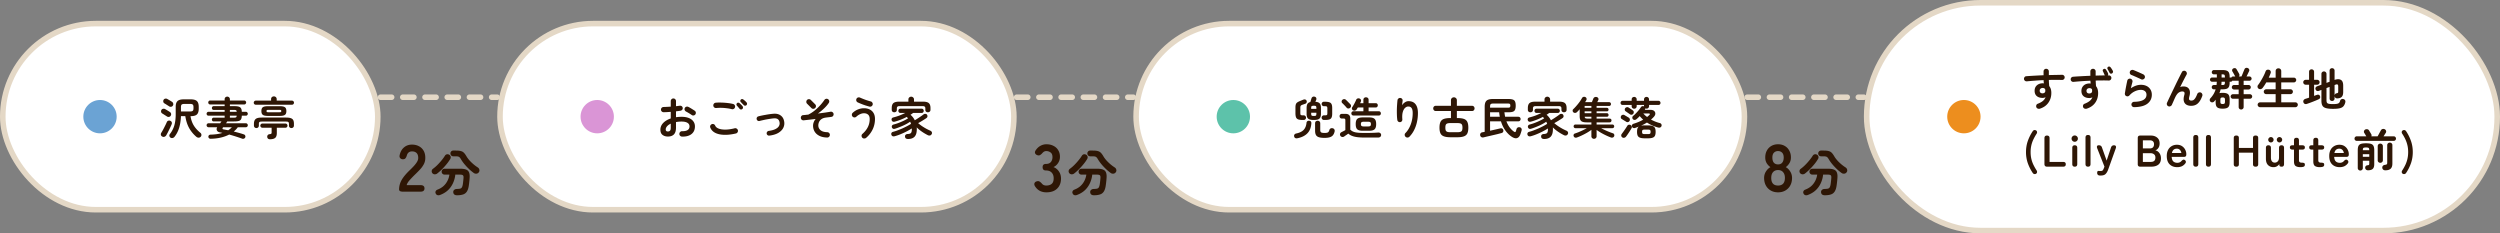 <svg width="900" height="84" viewBox="0 0 900 84" fill="none" xmlns="http://www.w3.org/2000/svg"><rect x="0" y="0" width="900" height="84" fill="#808080" stroke="none"/><rect x="1" y="8.5" width="135" height="67" rx="33.5" fill="#fff"/><rect x="1" y="8.5" width="135" height="67" rx="33.5" stroke="#E4D8C6" stroke-width="2"/><circle cx="36" cy="42" r="6" fill="#6BA3D4"/><path d="M61.368 49.54a.913.913 0 0 1-.384-.592.846.846 0 0 1 .16-.672 9.149 9.149 0 0 0 1.616-3.136c.33-1.152.496-2.507.496-4.064v-2.624c0-.97.219-1.659.656-2.064.437-.416 1.179-.624 2.224-.624h2.528c1.045 0 1.787.208 2.224.624.437.405.656 1.11.656 2.112v.576c0 1.003-.219 1.712-.656 2.128-.427.405-1.163.608-2.208.608h-.096c.192 1.259.576 2.368 1.152 3.328.587.96 1.387 1.85 2.4 2.672.213.16.336.379.368.656a.928.928 0 0 1-.224.736.971.971 0 0 1-.768.352c-.299 0-.565-.096-.8-.288a11.692 11.692 0 0 1-2.624-3.168c-.672-1.216-1.13-2.645-1.376-4.288h-1.568c-.053 1.536-.272 2.939-.656 4.208-.384 1.259-.955 2.352-1.712 3.28-.17.203-.395.33-.672.384a.944.944 0 0 1-.736-.144Zm3.776-9.408h3.264c.48 0 .805-.08.976-.24.181-.16.272-.453.272-.88v-.464c0-.437-.09-.736-.272-.896-.17-.16-.496-.24-.976-.24h-2c-.49 0-.827.08-1.008.24-.17.16-.256.459-.256.896v1.584Zm-6.704 9.04c-.267-.128-.437-.32-.512-.576a.991.991 0 0 1 .112-.752c.203-.32.432-.715.688-1.184.256-.48.501-.96.736-1.44.245-.48.437-.89.576-1.232.117-.267.293-.443.528-.528.245-.085.496-.075.752.032.245.107.41.272.496.496.096.224.09.47-.016.736-.096.256-.23.56-.4.912-.16.352-.336.72-.528 1.104-.181.373-.363.736-.544 1.088a36.59 36.59 0 0 1-.48.88 1.201 1.201 0 0 1-.608.512c-.256.107-.523.09-.8-.048Zm2.464-10.88c-.224-.15-.507-.33-.848-.544a16.03 16.03 0 0 0-.88-.544.84.84 0 0 1-.384-.544 1.014 1.014 0 0 1 .08-.688.872.872 0 0 1 .576-.448c.267-.064.517-.032.752.096.256.139.56.315.912.528.352.213.63.384.832.512a1 1 0 0 1 .416.64.867.867 0 0 1-.128.72.889.889 0 0 1-.608.416 1.01 1.01 0 0 1-.72-.144Zm-.784 3.648c-.224-.15-.507-.33-.848-.544-.341-.224-.63-.405-.864-.544a.827.827 0 0 1-.4-.544 1.014 1.014 0 0 1 .08-.688.877.877 0 0 1 .592-.448c.267-.064.517-.032.752.096.256.139.555.315.896.528.352.213.63.39.832.528a.93.93 0 0 1 .432.624.915.915 0 0 1-.144.72.889.889 0 0 1-.608.416 1.01 1.01 0 0 1-.72-.144Zm15.744 8.016a.852.852 0 0 1-.592-.176.76.76 0 0 1-.256-.528.709.709 0 0 1 .208-.56.874.874 0 0 1 .576-.224c1.621-.032 3.045-.24 4.272-.624a28.38 28.38 0 0 1-.432-.096 5.169 5.169 0 0 0-.432-.08c-.555-.107-.923-.336-1.104-.688-.181-.352-.155-.741.08-1.168h-3.088a.696.696 0 0 1-.512-.208.696.696 0 0 1-.208-.512c0-.203.07-.373.208-.512a.696.696 0 0 1 .512-.208h4.16l.224-.32c.085-.117.165-.23.24-.336h-2.8a.6.6 0 0 1-.464-.192.683.683 0 0 1-.176-.48c0-.192.059-.352.176-.48a.578.578 0 0 1 .464-.208h3.952v-.704h-5.824a.66.66 0 0 1-.48-.208.706.706 0 0 1-.192-.496c0-.181.064-.341.192-.48a.638.638 0 0 1 .48-.224h5.824v-.672H76.92a.6.6 0 0 1-.464-.192.743.743 0 0 1-.176-.496c0-.181.059-.336.176-.464a.578.578 0 0 1 .464-.208h3.952v-.608h-5.216a.677.677 0 0 1-.496-.208.764.764 0 0 1-.192-.512c0-.181.064-.341.192-.48a.654.654 0 0 1 .496-.224h5.216v-.464a.88.88 0 0 1 .272-.672.943.943 0 0 1 .672-.256.92.92 0 0 1 .656.256c.192.17.288.395.288.672v.464h5.184a.59.59 0 0 1 .464.224.66.66 0 0 1 .208.48c0 .192-.07.363-.208.512a.609.609 0 0 1-.464.208H82.76v.608h1.52c.715 0 1.27.059 1.664.176.395.117.672.325.832.624.17.288.261.699.272 1.232h1.488a.59.59 0 0 1 .464.224.677.677 0 0 1 0 .976.609.609 0 0 1-.464.208h-1.488c-.01.544-.096.965-.256 1.264-.16.299-.443.507-.848.624-.395.117-.95.176-1.664.176H81.8a6.26 6.26 0 0 1-.192.32 24.43 24.43 0 0 1-.24.336h7.12c.203 0 .373.07.512.208.139.139.208.31.208.512 0 .203-.07.373-.208.512a.696.696 0 0 1-.512.208h-2.88a7.07 7.07 0 0 1-.672.816 8.362 8.362 0 0 1-.784.72c.64.16 1.27.325 1.888.496.63.17 1.205.347 1.728.528a.78.78 0 0 1 .496.416.784.784 0 0 1 .032.656.772.772 0 0 1-.448.448.852.852 0 0 1-.704.016 58.156 58.156 0 0 0-2.208-.752c-.8-.256-1.61-.496-2.432-.72-.917.48-1.941.848-3.072 1.104-1.12.256-2.31.395-3.568.416Zm6.288-3.056c.245-.16.48-.33.704-.512.224-.181.432-.373.624-.576h-3.152l-.064.08c-.139.181-.192.336-.16.464.032.117.181.197.448.24.235.043.485.09.752.144.267.043.55.096.848.16Zm.608-4.544h1.52c.341 0 .576-.043.704-.128.139-.096.213-.288.224-.576H82.76v.704Zm0-2.112h2.448c-.01-.277-.085-.459-.224-.544-.139-.085-.373-.128-.704-.128h-1.52v.672Zm13.744 1.488c-.63 0-1.12-.059-1.472-.176-.341-.117-.581-.304-.72-.56-.139-.256-.208-.592-.208-1.008 0-.427.07-.768.208-1.024.139-.256.379-.443.72-.56.352-.117.843-.176 1.472-.176h4.192c.629 0 1.115.059 1.456.176.352.117.597.304.736.56.139.256.208.597.208 1.024 0 .416-.069.752-.208 1.008-.139.256-.384.443-.736.56-.341.117-.827.176-1.456.176h-4.192ZM92.312 46.1a.936.936 0 0 1-.64-.24.888.888 0 0 1-.256-.656v-.592c0-.8.197-1.381.592-1.744.395-.363 1.12-.544 2.176-.544h8.864c.704 0 1.253.075 1.648.224.405.139.693.368.864.688.171.32.256.752.256 1.296v.672a.862.862 0 0 1-.272.656.88.88 0 0 1-.624.24.936.936 0 0 1-.64-.24.887.887 0 0 1-.256-.656v-.624c0-.31-.069-.523-.208-.64-.139-.117-.411-.176-.816-.176h-8.768c-.405 0-.683.059-.832.176-.139.117-.208.33-.208.64v.624a.888.888 0 0 1-.256.656.879.879 0 0 1-.624.24Zm4.848 4.032c-.267 0-.49-.075-.672-.224-.17-.15-.267-.368-.288-.656a.897.897 0 0 1 .224-.656.912.912 0 0 1 .608-.288c.31-.032.512-.085.608-.16.096-.085.144-.25.144-.496v-1.664h-3.312a.722.722 0 0 1-.528-.224.722.722 0 0 1-.224-.528.74.74 0 0 1 .224-.544.722.722 0 0 1 .528-.224h8.272a.69.69 0 0 1 .528.224c.149.15.224.33.224.544a.723.723 0 0 1-.224.528.69.69 0 0 1-.528.224h-3.088v1.904c0 .843-.197 1.424-.592 1.744-.384.33-1.019.496-1.904.496ZM92.088 37.7a.75.75 0 0 1-.528-.208.75.75 0 0 1-.208-.528c0-.203.07-.373.208-.512a.722.722 0 0 1 .528-.224h5.504V35.7c0-.31.096-.555.288-.736.203-.181.443-.272.72-.272.277 0 .512.09.704.272.203.181.304.427.304.736v.528h5.504c.203 0 .373.075.512.224.139.139.208.31.208.512a.749.749 0 0 1-.208.528.696.696 0 0 1-.512.208H92.088Zm4.448 2.704h4.128c.235 0 .389-.027.464-.08.085-.053.128-.165.128-.336 0-.181-.043-.299-.128-.352-.075-.053-.229-.08-.464-.08h-4.128c-.235 0-.39.027-.464.08-.075.053-.112.17-.112.352 0 .17.037.283.112.336.075.053.23.08.464.08Z" fill="#2E1605"/><path d="M137 35h42" stroke="#E4D8C6" stroke-width="2" stroke-linecap="round" stroke-dasharray="4 4"/><path d="M145.088 69c-.944 0-1.416-.264-1.416-.792 0-1.152.296-2.272.888-3.36.608-1.088 1.616-2.304 3.024-3.648.496-.48.968-.96 1.416-1.44.448-.496.816-.976 1.104-1.44.288-.48.44-.936.456-1.368.016-.832-.176-1.448-.576-1.848-.384-.4-.936-.6-1.656-.6-.976 0-1.6.496-1.872 1.488-.128.432-.296.768-.504 1.008-.192.224-.496.336-.912.336-.4 0-.72-.136-.96-.408-.24-.272-.304-.64-.192-1.104.256-1.184.776-2.104 1.56-2.76.784-.672 1.744-1.008 2.88-1.008.928 0 1.752.192 2.472.576a4.161 4.161 0 0 1 1.728 1.68c.416.736.608 1.64.576 2.712a4.641 4.641 0 0 1-.528 2.088 8.851 8.851 0 0 1-1.344 1.872 40.966 40.966 0 0 1-1.872 1.896 37.795 37.795 0 0 0-1.968 2.064c-.56.656-.888 1.224-.984 1.704h4.992c.944 0 1.416.392 1.416 1.176 0 .784-.472 1.176-1.416 1.176h-6.312Zm19.451 1.296c-.84 0-1.296-.36-1.368-1.08-.024-.348.084-.63.324-.846.24-.216.546-.33.918-.342.528-.012.93-.048 1.206-.108.288-.072.498-.216.63-.432.144-.216.258-.546.342-.99.06-.348.108-.714.144-1.098.048-.384.09-.804.126-1.26.048-.516-.018-.858-.198-1.026-.168-.168-.552-.252-1.152-.252h-1.602a9.484 9.484 0 0 1-.828 3.06 8.099 8.099 0 0 1-1.818 2.556c-.78.732-1.746 1.308-2.898 1.728-.3.12-.6.132-.9.036-.288-.096-.498-.306-.63-.63a.876.876 0 0 1 .018-.792c.132-.264.348-.45.648-.558.876-.336 1.614-.78 2.214-1.332a6.41 6.41 0 0 0 1.404-1.89 6.92 6.92 0 0 0 .666-2.178h-1.728c-.3 0-.552-.102-.756-.306a1.027 1.027 0 0 1-.306-.756c0-.288.102-.534.306-.738a.998.998 0 0 1 .756-.324h5.598c.912 0 1.62.102 2.124.306.516.192.87.522 1.062.99.204.468.282 1.098.234 1.89a27.164 27.164 0 0 1-.144 1.62c-.048.48-.108.948-.18 1.404-.132.852-.36 1.524-.684 2.016a2.437 2.437 0 0 1-1.332 1.026c-.564.204-1.296.306-2.196.306Zm6.066-7.992a17.414 17.414 0 0 1-1.8-1.494 21.398 21.398 0 0 1-1.674-1.8 13.87 13.87 0 0 1-1.224-1.746c-.156-.276-.306-.48-.45-.612a.965.965 0 0 0-.504-.288c-.204-.06-.474-.09-.81-.09h-.954c-.288 0-.534-.096-.738-.288a1.006 1.006 0 0 1-.306-.738c0-.288.096-.534.288-.738a.948.948 0 0 1 .72-.306h.99c.744 0 1.332.06 1.764.18.432.108.798.312 1.098.612.3.3.612.732.936 1.296.432.72 1.02 1.44 1.764 2.16.744.72 1.524 1.338 2.34 1.854.276.192.45.45.522.774.084.324.03.624-.162.9-.204.3-.48.48-.828.54a1.396 1.396 0 0 1-.972-.216Zm-13.212.162a1.35 1.35 0 0 1-.9.288 1.131 1.131 0 0 1-.846-.414 1.105 1.105 0 0 1-.234-.828c.048-.312.204-.564.468-.756a13.583 13.583 0 0 0 1.602-1.386c.54-.54 1.044-1.098 1.512-1.674.48-.588.87-1.128 1.17-1.62.168-.276.396-.45.684-.522.3-.072.588-.024.864.144.276.156.45.384.522.684.072.288.024.57-.144.846-.36.612-.81 1.248-1.35 1.908-.54.66-1.104 1.284-1.692 1.872a18.493 18.493 0 0 1-1.656 1.458Z" fill="#2E1605"/><rect x="180" y="8.5" width="185" height="67" rx="33.5" fill="#fff"/><rect x="180" y="8.5" width="185" height="67" rx="33.5" stroke="#E4D8C6" stroke-width="2"/><circle cx="215" cy="42" r="6" fill="#DA95D6"/><path d="M245.52 49.172a.998.998 0 0 1-.688-.304.86.86 0 0 1-.256-.672c0-.277.096-.507.288-.688a.885.885 0 0 1 .688-.272c.875.01 1.536-.128 1.984-.416.459-.288.688-.725.688-1.312 0-.565-.251-.997-.752-1.296-.491-.299-1.195-.448-2.112-.448-.363 0-.709.016-1.04.048-.331.032-.651.075-.96.128v2.016c0 1.099-.251 1.91-.752 2.432-.501.512-1.227.768-2.176.768-.768 0-1.408-.197-1.92-.592-.512-.395-.768-1.024-.768-1.888 0-.885.331-1.68.992-2.384.672-.704 1.584-1.253 2.736-1.648V40.26c-.459.043-.907.075-1.344.096-.427.021-.827.037-1.2.048a.967.967 0 0 1-.688-.272.887.887 0 0 1-.288-.672c0-.267.091-.49.272-.672a.967.967 0 0 1 .688-.272 61.096 61.096 0 0 0 2.56-.128V36.42c0-.277.091-.507.272-.688a.886.886 0 0 1 .672-.288c.267 0 .491.096.672.288.181.181.272.41.272.688v1.808c.245-.021.475-.048.688-.08.213-.032.421-.059.624-.08a.989.989 0 0 1 .72.144.852.852 0 0 1 .384.608.821.821 0 0 1-.176.688c-.16.192-.373.31-.64.352-.224.043-.475.08-.752.112-.267.032-.549.07-.848.112v2.112c.64-.096 1.317-.144 2.032-.144.981 0 1.829.139 2.544.416.715.277 1.264.677 1.648 1.2.395.512.592 1.125.592 1.84 0 1.184-.411 2.101-1.232 2.752-.821.65-1.963.955-3.424.912Zm3.488-7.776a7.999 7.999 0 0 0-.624-.416 13.17 13.17 0 0 0-.736-.448 6.996 6.996 0 0 0-.64-.352 1.062 1.062 0 0 1-.512-.544.889.889 0 0 1 .016-.72.915.915 0 0 1 .56-.496.978.978 0 0 1 .736.064c.224.107.48.245.768.416.288.17.571.347.848.528.288.17.523.325.704.464a.84.84 0 0 1 .368.608.979.979 0 0 1-.176.704.973.973 0 0 1-.624.368.95.95 0 0 1-.688-.176Zm-8.576 5.936c.32 0 .571-.09.752-.272.192-.181.288-.55.288-1.104v-1.44c-.576.267-1.024.587-1.344.96-.309.363-.464.741-.464 1.136 0 .48.256.72.768.72Zm24.496.72c-1.611.373-3.051.533-4.32.48-1.259-.043-2.309-.283-3.152-.72-.832-.437-1.413-1.056-1.744-1.856a.884.884 0 0 1 0-.736.925.925 0 0 1 .528-.512.85.85 0 0 1 .72 0 .924.924 0 0 1 .512.528c.203.459.619.81 1.248 1.056.629.245 1.435.368 2.416.368.992-.01 2.107-.17 3.344-.48a.896.896 0 0 1 .736.128.94.94 0 0 1 .432.592.952.952 0 0 1-.128.72.94.94 0 0 1-.592.432Zm-1.472-8.752a13.399 13.399 0 0 0-1.856-.336 17.087 17.087 0 0 0-3.728-.08 1.069 1.069 0 0 1-.72-.192.921.921 0 0 1-.352-.64.916.916 0 0 1 .192-.704.903.903 0 0 1 .64-.368c.64-.064 1.344-.08 2.112-.048.768.021 1.515.075 2.24.16.736.085 1.376.197 1.92.336a.94.94 0 0 1 .592.432.9.9 0 0 1 .112.72.921.921 0 0 1-.432.608.9.9 0 0 1-.72.112Zm3.776-.048a.624.624 0 0 1-.512.16.672.672 0 0 1-.48-.256 7.367 7.367 0 0 0-.464-.56 10.732 10.732 0 0 0-.512-.592.66.66 0 0 1-.144-.432.65.65 0 0 1 .224-.448.516.516 0 0 1 .416-.16.7.7 0 0 1 .464.176c.16.128.347.304.56.528.224.213.405.41.544.592a.68.68 0 0 1 .144.512.66.66 0 0 1-.24.48Zm1.488-1.392a.68.68 0 0 1-.976-.032c-.139-.15-.309-.325-.512-.528a9.184 9.184 0 0 0-.544-.56.603.603 0 0 1-.176-.4.607.607 0 0 1 .176-.464.618.618 0 0 1 .432-.208.67.67 0 0 1 .464.144c.171.117.368.277.592.48.235.203.427.395.576.576a.648.648 0 0 1 .176.496.712.712 0 0 1-.208.496Zm8.24 10.96a.824.824 0 0 1-.64-.176.817.817 0 0 1-.32-.56.863.863 0 0 1 .176-.624.85.85 0 0 1 .576-.336c1.013-.139 1.813-.357 2.4-.656.597-.299 1.013-.65 1.248-1.056.235-.405.32-.827.256-1.264-.075-.565-.283-.976-.624-1.232s-.827-.357-1.456-.304c-.341.021-.741.07-1.2.144a42.33 42.33 0 0 0-1.392.224c-.48.085-.939.181-1.376.288-.437.096-.816.187-1.136.272a.87.87 0 0 1-.656-.064.839.839 0 0 1-.4-.528.833.833 0 0 1 .064-.64.827.827 0 0 1 .528-.416 18.35 18.35 0 0 1 1.2-.288 44.6 44.6 0 0 1 1.456-.272 28.575 28.575 0 0 1 2.784-.384c1.077-.085 1.957.133 2.64.656.683.512 1.093 1.264 1.232 2.256.117.757 0 1.488-.352 2.192-.352.693-.944 1.29-1.776 1.792-.832.49-1.909.816-3.232.976Zm20.816.688c-1.131-.021-2.075-.23-2.832-.624-.747-.384-1.307-.89-1.68-1.52a4.09 4.09 0 0 1-.56-2.096c0-.437.08-.864.24-1.28.16-.427.395-.816.704-1.168-.789.096-1.563.187-2.32.272l-2 .224a.971.971 0 0 1-.704-.208.944.944 0 0 1-.32-.656.948.948 0 0 1 .208-.688.853.853 0 0 1 .64-.32c.277-.021.571-.048.88-.08.32-.043.629-.075.928-.096a11.898 11.898 0 0 0 2.272-1.44 18.05 18.05 0 0 0 2.016-1.904 16.76 16.76 0 0 0 1.536-1.936.936.936 0 0 1 .608-.416.915.915 0 0 1 .72.144.903.903 0 0 1 .4.608.918.918 0 0 1-.144.72c-.427.65-.992 1.312-1.696 1.984a20.573 20.573 0 0 1-2.224 1.84 249.58 249.58 0 0 0 2.464-.32c.789-.117 1.477-.224 2.064-.32a.87.87 0 0 1 .704.144.83.83 0 0 1 .4.592.918.918 0 0 1-.144.72.841.841 0 0 1-.592.384c-.267.043-.576.085-.928.128-.341.032-.699.075-1.072.128-.683.085-1.227.277-1.632.576a2.587 2.587 0 0 0-.864 1.04c-.171.405-.256.81-.256 1.216 0 .672.267 1.243.8 1.712.544.459 1.355.699 2.432.72.267.01.491.112.672.304a.86.86 0 0 1 .256.672c0 .267-.096.49-.288.672a.885.885 0 0 1-.688.272ZM292.112 38.9l-1.568-1.568a.914.914 0 0 1-.272-.672c0-.267.091-.496.272-.688a.912.912 0 0 1 .672-.272.91.91 0 0 1 .672.272l1.568 1.568a.887.887 0 0 1 .288.672c0 .267-.096.49-.288.672a.886.886 0 0 1-.672.288.912.912 0 0 1-.672-.272Zm19.696 10.72c-.203.17-.443.25-.72.24a.865.865 0 0 1-.672-.304 1.059 1.059 0 0 1-.256-.704.868.868 0 0 1 .32-.656c.853-.747 1.499-1.557 1.936-2.432.448-.875.672-1.85.672-2.928 0-.715-.192-1.237-.576-1.568-.373-.33-.869-.496-1.488-.496-.459 0-.928.112-1.408.336a5.142 5.142 0 0 0-1.36.928.995.995 0 0 1-.704.24.962.962 0 0 1-.656-.336.914.914 0 0 1-.224-.688.944.944 0 0 1 .32-.656c.619-.565 1.275-.976 1.968-1.232a5.715 5.715 0 0 1 2.064-.4c.757 0 1.435.144 2.032.432a3.143 3.143 0 0 1 1.408 1.28c.352.565.528 1.285.528 2.16 0 1.355-.283 2.613-.848 3.776a9.162 9.162 0 0 1-2.336 3.008Zm1.184-11.248c-.469-.128-.96-.272-1.472-.432a27 27 0 0 1-2.752-1.088.927.927 0 0 1-.48-.544.931.931 0 0 1 .048-.736.866.866 0 0 1 .56-.48c.267-.075.517-.053.752.064.533.235 1.141.48 1.824.736.683.245 1.349.453 2 .624a.872.872 0 0 1 .576.448.9.9 0 0 1 .112.72.926.926 0 0 1-.448.592.94.94 0 0 1-.72.096Zm13.888 11.664c-.32 0-.576-.07-.768-.208-.181-.128-.283-.352-.304-.672a.77.77 0 0 1 .224-.64c.181-.17.421-.261.72-.272.597-.021.997-.15 1.2-.384.203-.235.304-.656.304-1.264v-.176a.874.874 0 0 0-.016-.176c-.523.341-1.136.693-1.84 1.056a25.45 25.45 0 0 1-2.176 1.008 16.92 16.92 0 0 1-2.144.736c-.277.075-.523.07-.736-.016-.213-.085-.363-.261-.448-.528-.075-.245-.059-.464.048-.656a.861.861 0 0 1 .544-.384 15.226 15.226 0 0 0 1.6-.512 33.236 33.236 0 0 0 1.744-.704 35.094 35.094 0 0 0 1.68-.816 23.646 23.646 0 0 0 1.456-.832 4.624 4.624 0 0 0-.144-.4 5.95 5.95 0 0 0-.176-.384 13.97 13.97 0 0 1-1.632.976c-.608.31-1.243.597-1.904.864-.661.267-1.291.496-1.888.688-.299.096-.544.096-.736 0a.865.865 0 0 1-.4-.464.792.792 0 0 1 .032-.624c.096-.203.277-.341.544-.416.619-.16 1.248-.363 1.888-.608.64-.245 1.248-.507 1.824-.784a17.153 17.153 0 0 0 1.52-.832l-.224-.256a1.803 1.803 0 0 0-.224-.272c-.651.341-1.333.656-2.048.944-.715.288-1.456.539-2.224.752-.597.16-.981.01-1.152-.448a.835.835 0 0 1 0-.64c.096-.203.283-.341.56-.416a19.04 19.04 0 0 0 2.224-.688 23.49 23.49 0 0 0 2.08-.928h-1.712a.728.728 0 0 1-.56-.224.806.806 0 0 1-.208-.544c0-.213.069-.395.208-.544.139-.15.325-.224.56-.224h7.6c.245 0 .432.075.56.224.139.15.208.33.208.544a.806.806 0 0 1-.208.544c-.128.15-.315.224-.56.224h-3.056a9.898 9.898 0 0 1-.944.656 6.192 6.192 0 0 1 1.552 1.984 40.192 40.192 0 0 0 2.224-1.44c.363-.245.656-.459.88-.64.235-.181.475-.256.72-.224.256.021.443.117.56.288.149.235.203.464.16.688-.032.213-.155.395-.368.544-.395.267-.859.565-1.392.896-.533.33-1.061.635-1.584.912.427.373.896.736 1.408 1.088.512.341 1.029.656 1.552.944a19.71 19.71 0 0 0 1.456.704.929.929 0 0 1 .512.512.746.746 0 0 1-.032.672c-.149.299-.357.475-.624.528a1.189 1.189 0 0 1-.784-.112 20.04 20.04 0 0 1-1.328-.736 18.312 18.312 0 0 1-1.408-.96c-.459-.352-.88-.72-1.264-1.104.021.107.032.219.032.336v.336c0 1.205-.261 2.09-.784 2.656-.523.565-1.317.848-2.384.848Zm-4.944-9.616a.957.957 0 0 1-.656-.24c-.171-.16-.256-.379-.256-.656v-.608c0-.843.197-1.44.592-1.792.405-.352 1.093-.528 2.064-.528h3.344v-.816c0-.277.096-.507.288-.688.203-.192.443-.288.72-.288.277 0 .512.096.704.288a.88.88 0 0 1 .304.688v.816h3.264c.981 0 1.669.176 2.064.528.405.352.608.95.608 1.792v.608c0 .277-.091.496-.272.656-.181.16-.4.24-.656.24a.998.998 0 0 1-.656-.224c-.181-.15-.272-.363-.272-.64v-.528c0-.299-.075-.512-.224-.64-.149-.128-.421-.192-.816-.192h-8.176c-.395 0-.667.064-.816.192-.149.128-.224.341-.224.64v.528c0 .277-.091.49-.272.64a.998.998 0 0 1-.656.224Z" fill="#2E1605"/><path d="M366 35h42" stroke="#E4D8C6" stroke-width="2" stroke-linecap="round" stroke-dasharray="4 4"/><path d="M376.708 69.24c-1.824 0-3.192-.728-4.104-2.184-.256-.416-.32-.784-.192-1.104.128-.32.376-.536.744-.648.4-.128.728-.128.984 0s.536.352.84.672c.176.24.4.44.672.6.288.144.624.216 1.008.216.816 0 1.464-.2 1.944-.6.48-.4.72-1.072.72-2.016 0-.848-.24-1.528-.72-2.04s-1.168-.768-2.064-.768c-.8 0-1.2-.392-1.2-1.176 0-.784.4-1.176 1.2-1.176.8 0 1.392-.232 1.776-.696.384-.48.576-1.064.576-1.752 0-.8-.232-1.36-.696-1.68a2.493 2.493 0 0 0-1.536-.504c-.32 0-.608.08-.864.24-.24.16-.448.352-.624.576-.304.32-.592.544-.864.672-.256.128-.576.112-.96-.048-.368-.144-.608-.376-.72-.696-.112-.336-.024-.696.264-1.08.464-.688 1.024-1.208 1.68-1.56a4.382 4.382 0 0 1 2.136-.552c.976 0 1.824.192 2.544.576a4.028 4.028 0 0 1 1.704 1.56c.416.672.624 1.464.624 2.376 0 .832-.224 1.584-.672 2.256-.432.656-.984 1.136-1.656 1.44.8.304 1.448.824 1.944 1.56.512.736.768 1.592.768 2.568 0 1.52-.464 2.728-1.392 3.624-.912.896-2.2 1.344-3.864 1.344Zm17.128 1.056c-.84 0-1.296-.36-1.368-1.08-.024-.348.084-.63.324-.846.24-.216.546-.33.918-.342.528-.012.93-.048 1.206-.108.288-.072.498-.216.63-.432.144-.216.258-.546.342-.99.06-.348.108-.714.144-1.098.048-.384.09-.804.126-1.26.048-.516-.018-.858-.198-1.026-.168-.168-.552-.252-1.152-.252h-1.602a9.484 9.484 0 0 1-.828 3.06 8.099 8.099 0 0 1-1.818 2.556c-.78.732-1.746 1.308-2.898 1.728-.3.12-.6.132-.9.036-.288-.096-.498-.306-.63-.63a.876.876 0 0 1 .018-.792c.132-.264.348-.45.648-.558.876-.336 1.614-.78 2.214-1.332a6.41 6.41 0 0 0 1.404-1.89 6.92 6.92 0 0 0 .666-2.178h-1.728c-.3 0-.552-.102-.756-.306a1.027 1.027 0 0 1-.306-.756c0-.288.102-.534.306-.738a.998.998 0 0 1 .756-.324h5.598c.912 0 1.62.102 2.124.306.516.192.87.522 1.062.99.204.468.282 1.098.234 1.89a27.164 27.164 0 0 1-.144 1.62c-.048.48-.108.948-.18 1.404-.132.852-.36 1.524-.684 2.016a2.437 2.437 0 0 1-1.332 1.026c-.564.204-1.296.306-2.196.306Zm6.066-7.992a17.414 17.414 0 0 1-1.8-1.494 21.398 21.398 0 0 1-1.674-1.8 13.87 13.87 0 0 1-1.224-1.746c-.156-.276-.306-.48-.45-.612a.965.965 0 0 0-.504-.288c-.204-.06-.474-.09-.81-.09h-.954c-.288 0-.534-.096-.738-.288a1.006 1.006 0 0 1-.306-.738c0-.288.096-.534.288-.738a.948.948 0 0 1 .72-.306h.99c.744 0 1.332.06 1.764.18.432.108.798.312 1.098.612.3.3.612.732.936 1.296.432.72 1.02 1.44 1.764 2.16.744.72 1.524 1.338 2.34 1.854.276.192.45.45.522.774.084.324.03.624-.162.9-.204.3-.48.48-.828.54a1.396 1.396 0 0 1-.972-.216Zm-13.212.162a1.35 1.35 0 0 1-.9.288 1.131 1.131 0 0 1-.846-.414 1.105 1.105 0 0 1-.234-.828c.048-.312.204-.564.468-.756a13.583 13.583 0 0 0 1.602-1.386c.54-.54 1.044-1.098 1.512-1.674.48-.588.87-1.128 1.17-1.62.168-.276.396-.45.684-.522.3-.072.588-.024.864.144.276.156.45.384.522.684.072.288.024.57-.144.846-.36.612-.81 1.248-1.35 1.908-.54.66-1.104 1.284-1.692 1.872a18.493 18.493 0 0 1-1.656 1.458Z" fill="#2E1605"/><rect x="409" y="8.5" width="219" height="67" rx="33.5" fill="#fff"/><rect x="409" y="8.5" width="219" height="67" rx="33.5" stroke="#E4D8C6" stroke-width="2"/><circle cx="444" cy="42" r="6" fill="#5DC2AA"/><path d="M472.968 43.188c-.661 0-1.184-.07-1.568-.208-.373-.139-.64-.373-.8-.704-.149-.341-.224-.8-.224-1.376v-1.984c0-.661.101-1.163.304-1.504.203-.341.555-.565 1.056-.672.053-.203.117-.427.192-.672.085-.256.149-.464.192-.624.085-.267.235-.459.448-.576.224-.117.475-.133.752-.048.267.085.443.24.528.464a.866.866 0 0 1-.016.672 8.874 8.874 0 0 1-.144.336l-.16.352c.757.053 1.28.25 1.568.592.299.33.448.89.448 1.68V40.9c0 .576-.08 1.035-.24 1.376-.149.33-.411.565-.784.704-.373.139-.891.208-1.552.208Zm3.808 6.448c-.821 0-1.477-.08-1.968-.24-.491-.15-.843-.41-1.056-.784-.213-.373-.32-.89-.32-1.552v-2.656c0-.299.085-.528.256-.688a.978.978 0 0 1 .672-.24.92.92 0 0 1 .656.24c.181.16.272.39.272.688v2.4c0 .416.107.699.32.848.213.139.624.208 1.232.208.405 0 .72-.032.944-.096a.924.924 0 0 0 .512-.336c.117-.16.219-.39.304-.688a.816.816 0 0 1 .496-.528c.245-.096.496-.101.752-.016.267.085.448.235.544.448.107.213.128.459.064.736-.128.544-.331.981-.608 1.312-.267.33-.651.57-1.152.72-.491.15-1.131.224-1.92.224ZM469 43.188c-.693 0-1.232-.064-1.616-.192-.384-.139-.651-.384-.8-.736-.149-.363-.224-.87-.224-1.52v-1.984c0-.48.043-.859.128-1.136a1.35 1.35 0 0 1 .48-.704c.245-.192.587-.373 1.024-.544.149-.064.341-.144.576-.24.245-.096.453-.181.624-.256.245-.096.475-.112.688-.048.213.053.373.192.48.416.107.235.112.453.016.656a.779.779 0 0 1-.432.432 43.46 43.46 0 0 1-.576.208l-.496.176c-.309.107-.512.23-.608.368-.096.139-.144.363-.144.672v1.984c0 .33.053.544.16.64.117.096.357.144.72.144h.352a.76.76 0 0 1 .576.256c.16.16.24.352.24.576a.84.84 0 0 1-.24.592.786.786 0 0 1-.576.24H469Zm7.6 0a.786.786 0 0 1-.576-.24.84.84 0 0 1-.24-.592c0-.224.08-.416.24-.576a.762.762 0 0 1 .576-.256h.384c.363 0 .597-.048.704-.144.107-.096.16-.31.16-.64v-1.712c0-.341-.059-.56-.176-.656-.107-.096-.341-.144-.704-.144h-.384c-.213 0-.4-.08-.56-.24a.796.796 0 0 1-.224-.56c0-.213.075-.4.224-.56.16-.16.347-.24.56-.24h.384c.683 0 1.211.064 1.584.192.384.117.651.341.8.672.16.32.24.784.24 1.392v2.048c0 .597-.08 1.061-.24 1.392-.149.33-.416.56-.8.688-.373.117-.901.176-1.584.176h-.368Zm-9.504 6.576c-.299.064-.555.048-.768-.048-.213-.096-.357-.293-.432-.592a.814.814 0 0 1 .112-.688c.149-.203.368-.33.656-.384 1.163-.245 2.037-.667 2.624-1.264.587-.608.939-1.461 1.056-2.56a.79.79 0 0 1 .304-.592c.181-.139.405-.192.672-.16.288.021.491.117.608.288.128.17.181.384.16.64-.107 1.536-.587 2.736-1.44 3.6-.843.864-2.027 1.45-3.552 1.76Zm5.872-8.016c.405 0 .661-.048.768-.144.107-.107.16-.341.16-.704v-.304h-1.872v.304c0 .352.053.581.16.688.117.107.379.16.784.16Zm-.944-2.544h1.872v-.288c0-.352-.053-.581-.16-.688-.107-.107-.363-.16-.768-.16s-.667.053-.784.16c-.107.096-.16.325-.16.688v.288Zm15.232 2.384a.728.728 0 0 1-.56-.224.769.769 0 0 1-.208-.544c0-.213.069-.395.208-.544.139-.15.325-.224.56-.224h3.568v-1.36h-2l-.224.352-.192.32a1.005 1.005 0 0 1-.576.448.953.953 0 0 1-.72-.096.835.835 0 0 1-.4-.496.72.72 0 0 1 .096-.624c.149-.213.309-.475.48-.784.181-.31.352-.63.512-.96.171-.33.315-.64.432-.928a.766.766 0 0 1 .48-.464 1 1 0 0 1 .704 0c.245.096.411.245.496.448.096.203.096.421 0 .656a6.609 6.609 0 0 0-.256.576h1.168v-1.2c0-.288.085-.512.256-.672a.978.978 0 0 1 .672-.24c.277 0 .501.08.672.24.181.16.272.384.272.672v1.2h2.544c.245 0 .432.075.56.224.139.15.208.33.208.544 0 .213-.069.4-.208.56-.128.15-.315.224-.56.224h-2.544v1.36h3.648c.245 0 .432.075.56.224.139.15.208.33.208.544a.769.769 0 0 1-.208.544c-.128.15-.315.224-.56.224h-9.088Zm4.192 7.936c-1.099 0-2.032-.048-2.8-.144-.757-.096-1.397-.25-1.92-.464a4.046 4.046 0 0 1-1.328-.816c-.16.107-.341.235-.544.384-.203.139-.395.267-.576.384a9.757 9.757 0 0 1-.4.288.898.898 0 0 1-.72.144.875.875 0 0 1-.624-.416.913.913 0 0 1-.112-.72.872.872 0 0 1 .464-.56c.149-.085.368-.197.656-.336.288-.15.549-.293.784-.432v-3.488c0-.256-.043-.432-.128-.528-.075-.096-.24-.144-.496-.144h-.624c-.256 0-.459-.08-.608-.24a.894.894 0 0 1-.224-.608c0-.235.075-.432.224-.592.149-.16.352-.24.608-.24h1.328c1.131 0 1.696.56 1.696 1.68v4c.245.235.501.427.768.576.277.15.608.272.992.368.395.085.88.15 1.456.192.576.032 1.285.048 2.128.048.587 0 1.168-.005 1.744-.016.587-.01 1.131-.027 1.632-.048l1.296-.08c.331-.021.592.053.784.224.203.16.304.368.304.624a.887.887 0 0 1-.256.656c-.171.181-.427.277-.768.288h-2.48c-.448.01-.869.016-1.264.016h-.992Zm-.912-2.448c-.875 0-1.509-.17-1.904-.512-.384-.341-.576-.97-.576-1.888 0-.917.192-1.547.576-1.888.395-.341 1.029-.512 1.904-.512h2.4c.875 0 1.504.17 1.888.512.395.341.592.97.592 1.888 0 .917-.197 1.547-.592 1.888-.384.341-1.013.512-1.888.512h-2.4Zm-4.512-8.24a.938.938 0 0 1-.64.224.84.84 0 0 1-.624-.32 6.98 6.98 0 0 0-.448-.512 16.147 16.147 0 0 0-.592-.624 6.41 6.41 0 0 0-.496-.48.728.728 0 0 1-.24-.592.78.78 0 0 1 .272-.576.95.95 0 0 1 .624-.272c.235-.01.448.07.64.24.128.117.293.277.496.48.203.203.405.41.608.624.213.203.379.368.496.496a.867.867 0 0 1 .24.672c-.011.245-.123.459-.336.64Zm4.912 6.688h1.584c.373 0 .635-.059.784-.176.149-.117.224-.341.224-.672 0-.341-.075-.565-.224-.672-.149-.117-.411-.176-.784-.176h-1.584c-.363 0-.624.059-.784.176-.149.107-.224.33-.224.672 0 .33.075.555.224.672.16.117.421.176.784.176Zm15.072 3.728a1.002 1.002 0 0 1-.32-.672.884.884 0 0 1 .272-.688c.811-.821 1.445-1.856 1.904-3.104.469-1.248.704-2.608.704-4.08 0-.832-.133-1.435-.4-1.808s-.661-.56-1.184-.56c-.427 0-.821.176-1.184.528-.363.341-.635.853-.816 1.536-.181.683-.229 1.541-.144 2.576a.924.924 0 0 1-.208.672.808.808 0 0 1-.592.32.93.93 0 0 1-.672-.192.954.954 0 0 1-.336-.592 17.915 17.915 0 0 1-.144-1.824 41.788 41.788 0 0 1-.016-2c.021-.672.053-1.29.096-1.856.043-.576.085-1.05.128-1.424a.91.91 0 0 1 .352-.624.891.891 0 0 1 .688-.192.887.887 0 0 1 .624.336c.16.192.219.427.176.704-.021.192-.053.437-.096.736-.032.299-.059.581-.08.848.245-.416.576-.763.992-1.04.416-.288.848-.432 1.296-.432 1.141 0 1.995.373 2.56 1.12.565.736.848 1.792.848 3.168 0 1.099-.117 2.17-.352 3.216a12.072 12.072 0 0 1-1.024 2.912 9.292 9.292 0 0 1-1.696 2.384.906.906 0 0 1-.688.288.91.91 0 0 1-.688-.256Zm16.176.16c-1.024 0-1.824-.112-2.4-.336-.576-.213-.981-.57-1.216-1.072-.235-.501-.352-1.184-.352-2.048 0-.864.117-1.547.352-2.048.235-.512.64-.875 1.216-1.088.576-.213 1.376-.32 2.4-.32h.16v-2.528h-5.44c-.288 0-.517-.09-.688-.272a.978.978 0 0 1-.256-.672c0-.267.085-.49.256-.672.171-.181.4-.272.688-.272h5.44v-2c0-.31.101-.56.304-.752.213-.203.464-.304.752-.304.299 0 .549.101.752.304.213.192.32.443.32.752v2h5.424c.288 0 .517.09.688.272a.942.942 0 0 1 .256.672c0 .256-.085.48-.256.672-.171.181-.4.272-.688.272h-5.424V42.5h.144c1.035 0 1.84.107 2.416.32.576.213.981.576 1.216 1.088.235.501.352 1.184.352 2.048 0 .864-.117 1.547-.352 2.048-.235.501-.64.859-1.216 1.072-.576.224-1.381.336-2.416.336h-2.432Zm0-1.808h2.432c.501 0 .885-.048 1.152-.144.277-.096.464-.261.56-.496.107-.245.16-.581.16-1.008 0-.437-.053-.773-.16-1.008-.096-.235-.283-.4-.56-.496-.267-.096-.651-.144-1.152-.144h-2.432c-.491 0-.875.048-1.152.144a.927.927 0 0 0-.56.496c-.096.235-.144.57-.144 1.008 0 .427.048.763.144 1.008.107.235.293.4.56.496.277.096.661.144 1.152.144Zm11.872 1.856c-.309.064-.576.021-.8-.128a.903.903 0 0 1-.4-.608.982.982 0 0 1 .128-.704c.139-.213.357-.347.656-.4.117-.021.245-.043.384-.064.149-.032.304-.064.464-.096v-9.04c0-.672.091-1.21.272-1.616a1.73 1.73 0 0 1 .944-.896c.437-.181 1.029-.272 1.776-.272h5.44c.725 0 1.285.07 1.68.208.395.128.667.368.816.72.16.341.24.832.24 1.472 0 .63-.08 1.12-.24 1.472-.149.341-.421.581-.816.72-.395.128-.955.192-1.68.192h-1.328a17.09 17.09 0 0 0 .256 1.616h4.736c.256 0 .459.08.608.24.149.16.224.352.224.576a.836.836 0 0 1-.224.592c-.149.16-.352.24-.608.24h-4.272c.587 1.557 1.451 2.763 2.592 3.616.245.181.432.261.56.24.128-.032.229-.187.304-.464.032-.096.059-.187.08-.272.032-.096.059-.192.08-.288.085-.299.245-.507.48-.624.245-.128.517-.144.816-.048a.83.83 0 0 1 .512.448c.096.203.107.437.032.704-.043.17-.107.39-.192.656a29.33 29.33 0 0 1-.256.736c-.288.757-.709 1.205-1.264 1.344-.555.15-1.253-.08-2.096-.688-.757-.544-1.456-1.264-2.096-2.16-.629-.896-1.136-1.963-1.52-3.2h-3.92v3.376l1.984-.448c.661-.15 1.232-.283 1.712-.4.277-.064.507-.037.688.08a.872.872 0 0 1 .368.512.92.92 0 0 1-.048.656c-.085.203-.272.347-.56.432-.395.107-.88.235-1.456.384-.565.139-1.163.277-1.792.416-.619.15-1.216.288-1.792.416-.576.139-1.067.256-1.472.352Zm2.368-10.688h6.352c.384 0 .635-.048.752-.144.128-.096.192-.299.192-.608 0-.31-.064-.512-.192-.608-.117-.096-.368-.144-.752-.144h-5.104c-.341 0-.603.032-.784.096a.533.533 0 0 0-.368.32c-.064.16-.096.405-.096.736v.352Zm0 3.264h3.504a20.859 20.859 0 0 1-.24-1.616h-3.264v1.616Zm19.456 8c-.32 0-.576-.07-.768-.208-.181-.128-.283-.352-.304-.672a.77.77 0 0 1 .224-.64c.181-.17.421-.261.72-.272.597-.021.997-.15 1.2-.384.203-.235.304-.656.304-1.264v-.176a.874.874 0 0 0-.016-.176c-.523.341-1.136.693-1.84 1.056a25.45 25.45 0 0 1-2.176 1.008 16.92 16.92 0 0 1-2.144.736c-.277.075-.523.07-.736-.016-.213-.085-.363-.261-.448-.528-.075-.245-.059-.464.048-.656a.861.861 0 0 1 .544-.384 15.226 15.226 0 0 0 1.6-.512 33.236 33.236 0 0 0 1.744-.704 35.094 35.094 0 0 0 1.68-.816 23.646 23.646 0 0 0 1.456-.832 4.624 4.624 0 0 0-.144-.4 5.95 5.95 0 0 0-.176-.384 13.97 13.97 0 0 1-1.632.976c-.608.31-1.243.597-1.904.864-.661.267-1.291.496-1.888.688-.299.096-.544.096-.736 0a.865.865 0 0 1-.4-.464.792.792 0 0 1 .032-.624c.096-.203.277-.341.544-.416.619-.16 1.248-.363 1.888-.608.64-.245 1.248-.507 1.824-.784a17.153 17.153 0 0 0 1.52-.832l-.224-.256a1.803 1.803 0 0 0-.224-.272c-.651.341-1.333.656-2.048.944-.715.288-1.456.539-2.224.752-.597.16-.981.01-1.152-.448a.835.835 0 0 1 0-.64c.096-.203.283-.341.56-.416a19.04 19.04 0 0 0 2.224-.688 23.49 23.49 0 0 0 2.08-.928h-1.712a.728.728 0 0 1-.56-.224.806.806 0 0 1-.208-.544c0-.213.069-.395.208-.544.139-.15.325-.224.56-.224h7.6c.245 0 .432.075.56.224.139.15.208.33.208.544a.806.806 0 0 1-.208.544c-.128.15-.315.224-.56.224h-3.056a9.898 9.898 0 0 1-.944.656 6.192 6.192 0 0 1 1.552 1.984 40.192 40.192 0 0 0 2.224-1.44c.363-.245.656-.459.88-.64.235-.181.475-.256.72-.224.256.021.443.117.56.288.149.235.203.464.16.688-.032.213-.155.395-.368.544-.395.267-.859.565-1.392.896-.533.33-1.061.635-1.584.912.427.373.896.736 1.408 1.088.512.341 1.029.656 1.552.944a19.71 19.71 0 0 0 1.456.704.929.929 0 0 1 .512.512.746.746 0 0 1-.032.672c-.149.299-.357.475-.624.528a1.189 1.189 0 0 1-.784-.112 20.04 20.04 0 0 1-1.328-.736 18.312 18.312 0 0 1-1.408-.96c-.459-.352-.88-.72-1.264-1.104.021.107.032.219.032.336v.336c0 1.205-.261 2.09-.784 2.656-.523.565-1.317.848-2.384.848Zm-4.944-9.616a.957.957 0 0 1-.656-.24c-.171-.16-.256-.379-.256-.656v-.608c0-.843.197-1.44.592-1.792.405-.352 1.093-.528 2.064-.528h3.344v-.816c0-.277.096-.507.288-.688.203-.192.443-.288.72-.288.277 0 .512.096.704.288a.88.88 0 0 1 .304.688v.816h3.264c.981 0 1.669.176 2.064.528.405.352.608.95.608 1.792v.608c0 .277-.091.496-.272.656-.181.16-.4.24-.656.24a.998.998 0 0 1-.656-.224c-.181-.15-.272-.363-.272-.64v-.528c0-.299-.075-.512-.224-.64-.149-.128-.421-.192-.816-.192h-8.176c-.395 0-.667.064-.816.192-.149.128-.224.341-.224.64v.528c0 .277-.091.49-.272.64a.998.998 0 0 1-.656.224Zm22.912 9.552a.98.98 0 0 1-.672-.256.881.881 0 0 1-.272-.672V46.74c-.448.341-.976.688-1.584 1.04-.608.352-1.232.677-1.872.976-.629.299-1.211.544-1.744.736-.256.096-.491.107-.704.032-.203-.075-.357-.23-.464-.464a.803.803 0 0 1-.016-.608.73.73 0 0 1 .464-.4c.437-.139.901-.31 1.392-.512.501-.213.997-.437 1.488-.672a33.27 33.27 0 0 0 1.392-.72h-4.096a.633.633 0 0 1-.464-.192.687.687 0 0 1-.192-.48c0-.181.064-.336.192-.464a.633.633 0 0 1 .464-.192h5.744v-.768h-1.712c-.939 0-1.595-.16-1.968-.48-.363-.32-.544-.885-.544-1.696v-2.544c-.171.181-.336.363-.496.544-.16.17-.32.33-.48.48a.991.991 0 0 1-.64.288.843.843 0 0 1-.656-.224.79.79 0 0 1-.256-.56.66.66 0 0 1 .224-.56c.373-.352.752-.752 1.136-1.2.395-.448.768-.912 1.12-1.392.352-.49.645-.955.88-1.392a.888.888 0 0 1 .512-.432.864.864 0 0 1 .688.064.718.718 0 0 1 .432.48.838.838 0 0 1-.08.656 12.72 12.72 0 0 1-.208.336 3.277 3.277 0 0 1-.224.352h2.448c.075-.181.16-.395.256-.64.107-.256.192-.464.256-.624.117-.277.299-.459.544-.544a1.03 1.03 0 0 1 .736-.016c.245.085.416.23.512.432.107.192.107.405 0 .64-.053.107-.112.23-.176.368l-.192.384h4.272c.181 0 .336.064.464.192.128.117.192.283.192.496a.671.671 0 0 1-.192.496.633.633 0 0 1-.464.192h-4.512v.672h3.696c.203 0 .352.064.448.192.107.128.16.277.16.448 0 .17-.053.32-.16.448-.096.117-.245.176-.448.176h-3.696v.672h3.696c.203 0 .352.064.448.192.107.128.16.277.16.448 0 .17-.053.32-.16.448-.096.117-.245.176-.448.176h-3.696v.672h4.704c.181 0 .336.059.464.176a.619.619 0 0 1 .192.48.727.727 0 0 1-.192.512.633.633 0 0 1-.464.192h-4.704v.768h5.68c.181 0 .336.064.464.192a.632.632 0 0 1 .192.464.687.687 0 0 1-.192.48.633.633 0 0 1-.464.192h-4.048c.651.352 1.36.693 2.128 1.024.768.33 1.477.603 2.128.816a.673.673 0 0 1 .448.432.843.843 0 0 1-.016.624.77.77 0 0 1-.464.448c-.213.085-.448.085-.704 0a20.711 20.711 0 0 1-1.728-.736 23.231 23.231 0 0 1-1.84-.96 20.75 20.75 0 0 1-1.584-1.024v2.272a.881.881 0 0 1-.272.672.922.922 0 0 1-.656.256Zm-3.376-9.216h2.432v-.672h-2.432v.672Zm0-1.936h2.432v-.672h-2.432v.672Zm1.04 3.872h1.392v-.672h-2.416c.021.267.107.448.256.544.149.085.405.128.768.128Zm20.56 7.104c-.704 0-1.253-.075-1.648-.224-.395-.139-.677-.379-.848-.72-.16-.341-.24-.805-.24-1.392 0-.47.048-.859.144-1.168.107-.31.283-.555.528-.736a22 22 0 0 1-.672.256c-.224.085-.459.17-.704.256a1.01 1.01 0 0 1-.688-.016c-.213-.085-.357-.256-.432-.512-.075-.235-.059-.437.048-.608a.941.941 0 0 1 .528-.384 18.69 18.69 0 0 0 1.776-.64 14.421 14.421 0 0 0 1.68-.832 10.918 10.918 0 0 1-1.248-1.296 9.142 9.142 0 0 1-1.2 1.152c-.181.15-.395.23-.64.24a.779.779 0 0 1-.592-.256.774.774 0 0 1-.224-.624.84.84 0 0 1 .336-.608c.32-.256.645-.56.976-.912.341-.352.667-.715.976-1.088.309-.384.571-.741.784-1.072.139-.213.315-.341.528-.384a.92.92 0 0 1 .608.08v-.528h-2.64v.448a.881.881 0 0 1-.272.672.88.88 0 0 1-.624.24.957.957 0 0 1-.656-.24c-.171-.17-.256-.395-.256-.672v-.448h-3.28a.696.696 0 0 1-.512-.208.749.749 0 0 1-.208-.528c0-.203.069-.379.208-.528a.671.671 0 0 1 .512-.224h3.28v-.496c0-.277.085-.496.256-.656.181-.17.4-.256.656-.256a.85.85 0 0 1 .624.256c.181.16.272.379.272.656v.496h2.64v-.496c0-.277.085-.496.256-.656a.903.903 0 0 1 .64-.256c.256 0 .469.085.64.256.181.16.272.379.272.656v.496h3.408c.203 0 .373.075.512.224a.75.75 0 0 1 .208.528.749.749 0 0 1-.208.528.696.696 0 0 1-.512.208h-3.408v.416a.881.881 0 0 1-.272.672.9.9 0 0 1-.64.24.82.82 0 0 1-.448-.112.706.706 0 0 1-.144.512l-.048.048h2.112c.565 0 .992.133 1.28.4.299.267.437.597.416.992-.011.384-.203.773-.576 1.168-.309.33-.635.64-.976.928.491.267.997.507 1.52.72.533.213 1.072.39 1.616.528a.84.84 0 0 1 .576.4c.128.203.149.432.064.688a.77.77 0 0 1-.448.496c-.213.096-.464.107-.752.032a13.653 13.653 0 0 1-4.032-1.792c-.331.203-.672.4-1.024.592-.352.181-.725.363-1.12.544.331-.075.768-.112 1.312-.112h1.216c.704 0 1.253.075 1.648.224.405.139.688.379.848.72.16.33.24.79.24 1.376 0 .587-.08 1.05-.24 1.392-.16.341-.443.581-.848.72-.395.15-.944.224-1.648.224h-1.216Zm-8.016-.32a.873.873 0 0 1-.4-.592.82.82 0 0 1 .16-.656c.181-.245.4-.544.656-.896.256-.363.507-.725.752-1.088.245-.363.443-.672.592-.928a.823.823 0 0 1 .528-.4.877.877 0 0 1 .656.096.962.962 0 0 1 .432.512c.085.203.059.421-.08.656a20.1 20.1 0 0 1-.592.976c-.235.373-.48.747-.736 1.12a20.76 20.76 0 0 1-.656.912c-.16.203-.368.336-.624.4a.828.828 0 0 1-.688-.112Zm2.688-8.352a5.992 5.992 0 0 0-.464-.336 24.704 24.704 0 0 0-.56-.384 4.638 4.638 0 0 0-.464-.32.735.735 0 0 1-.336-.528.78.78 0 0 1 .16-.608.908.908 0 0 1 .56-.352.806.806 0 0 1 .64.112c.107.064.261.165.464.304.213.139.421.277.624.416.203.139.357.25.464.336a.7.7 0 0 1 .32.576.883.883 0 0 1-.192.64.829.829 0 0 1-.576.32.917.917 0 0 1-.64-.176Zm-1.328 2.704a5.593 5.593 0 0 0-.48-.304c-.203-.128-.405-.25-.608-.368a6.589 6.589 0 0 0-.464-.288.72.72 0 0 1-.368-.496.914.914 0 0 1 .096-.624.823.823 0 0 1 .528-.4.87.87 0 0 1 .672.08c.117.064.277.16.48.288.213.117.421.24.624.368.213.117.373.213.48.288a.868.868 0 0 1 .224 1.216.855.855 0 0 1-.544.368.759.759 0 0 1-.64-.128Zm6.672 4.448h1.184c.373 0 .624-.053.752-.16.128-.107.192-.325.192-.656 0-.32-.064-.533-.192-.64-.128-.107-.379-.16-.752-.16h-1.184c-.373 0-.624.053-.752.16-.128.107-.192.32-.192.64 0 .33.064.55.192.656.128.107.379.16.752.16Zm.864-6.16c.288-.224.549-.453.784-.688.181-.16.251-.293.208-.4-.043-.117-.187-.176-.432-.176h-1.92c.203.235.416.459.64.672.235.203.475.4.72.592Z" fill="#2E1605"/><path d="M629 35h42" stroke="#E4D8C6" stroke-width="2" stroke-linecap="round" stroke-dasharray="4 4"/><path d="M640.096 69.24c-.992 0-1.864-.216-2.616-.648a4.638 4.638 0 0 1-1.776-1.824c-.416-.784-.624-1.688-.624-2.712 0-.848.216-1.616.648-2.304.448-.704.992-1.232 1.632-1.584a4.55 4.55 0 0 1-1.344-1.416c-.352-.592-.528-1.28-.528-2.064 0-.944.192-1.768.576-2.472.4-.72.944-1.28 1.632-1.68.704-.4 1.504-.6 2.4-.6.912 0 1.712.2 2.4.6.704.4 1.248.96 1.632 1.68.4.704.6 1.528.6 2.472 0 .784-.184 1.472-.552 2.064a4.8 4.8 0 0 1-1.296 1.416c.64.352 1.176.88 1.608 1.584.432.688.648 1.456.648 2.304 0 1.04-.216 1.952-.648 2.736a4.683 4.683 0 0 1-1.776 1.8c-.752.432-1.624.648-2.616.648Zm0-2.448c.8 0 1.408-.224 1.824-.672.432-.464.648-1.16.648-2.088 0-.864-.216-1.544-.648-2.04-.416-.512-1.024-.768-1.824-.768-.784 0-1.392.256-1.824.768-.416.496-.624 1.176-.624 2.04 0 1.84.816 2.76 2.448 2.76Zm0-7.608c.672 0 1.176-.216 1.512-.648.352-.432.528-1.04.528-1.824s-.192-1.368-.576-1.752c-.384-.384-.872-.576-1.464-.576s-1.08.192-1.464.576c-.384.384-.576.968-.576 1.752s.168 1.392.504 1.824c.352.432.864.648 1.536.648Zm16.85 11.112c-.84 0-1.296-.36-1.368-1.08-.025-.348.084-.63.324-.846.24-.216.546-.33.918-.342.528-.012.93-.048 1.206-.108.288-.072.498-.216.63-.432.144-.216.258-.546.342-.99.06-.348.108-.714.144-1.098.048-.384.09-.804.126-1.26.048-.516-.018-.858-.198-1.026-.168-.168-.552-.252-1.152-.252h-1.602a9.484 9.484 0 0 1-.828 3.06 8.086 8.086 0 0 1-1.819 2.556c-.78.732-1.746 1.308-2.898 1.728-.3.12-.6.132-.899.036-.289-.096-.499-.306-.631-.63a.876.876 0 0 1 .018-.792c.132-.264.348-.45.648-.558.876-.336 1.615-.78 2.215-1.332a6.41 6.41 0 0 0 1.404-1.89 6.973 6.973 0 0 0 .666-2.178h-1.729c-.3 0-.552-.102-.756-.306a1.027 1.027 0 0 1-.306-.756c0-.288.102-.534.306-.738a.998.998 0 0 1 .756-.324h5.599c.912 0 1.62.102 2.124.306.516.192.87.522 1.062.99.204.468.282 1.098.234 1.89a27.164 27.164 0 0 1-.144 1.62c-.048.48-.108.948-.18 1.404-.132.852-.36 1.524-.684 2.016a2.437 2.437 0 0 1-1.332 1.026c-.564.204-1.297.306-2.196.306Zm6.066-7.992a17.527 17.527 0 0 1-1.801-1.494 21.552 21.552 0 0 1-1.673-1.8 13.87 13.87 0 0 1-1.224-1.746c-.156-.276-.306-.48-.45-.612a.965.965 0 0 0-.504-.288 2.971 2.971 0 0 0-.811-.09h-.953c-.288 0-.534-.096-.738-.288a1.006 1.006 0 0 1-.306-.738c0-.288.096-.534.288-.738a.948.948 0 0 1 .72-.306h.989c.745 0 1.333.06 1.765.18.432.108.798.312 1.098.612.3.3.612.732.936 1.296.432.72 1.02 1.44 1.764 2.16.744.72 1.524 1.338 2.34 1.854.276.192.45.45.522.774.084.324.03.624-.162.9-.204.3-.48.48-.828.54a1.396 1.396 0 0 1-.972-.216Zm-13.213.162a1.35 1.35 0 0 1-.9.288 1.131 1.131 0 0 1-.846-.414 1.105 1.105 0 0 1-.234-.828c.048-.312.204-.564.468-.756a13.669 13.669 0 0 0 1.603-1.386 21.66 21.66 0 0 0 1.511-1.674c.48-.588.871-1.128 1.171-1.62.168-.276.396-.45.683-.522.3-.072.589-.024.865.144.276.156.45.384.522.684.072.288.023.57-.144.846a15.37 15.37 0 0 1-1.35 1.908 25.54 25.54 0 0 1-1.692 1.872 18.635 18.635 0 0 1-1.657 1.458Z" fill="#2E1605"/><rect x="672" y="1" width="227" height="82" rx="41" fill="#fff"/><rect x="672" y="1" width="227" height="82" rx="41" stroke="#E4D8C6" stroke-width="2"/><circle cx="707" cy="42" r="6" fill="#ED8E1E"/><path d="M734.384 39.12a1.2 1.2 0 0 1-.752-.016.868.868 0 0 1-.528-.464 1.018 1.018 0 0 1-.032-.752.816.816 0 0 1 .496-.528c.811-.31 1.44-.656 1.888-1.04.448-.384.763-.827.944-1.328-.363.17-.72.256-1.072.256-.843 0-1.531-.213-2.064-.64-.533-.437-.8-1.077-.8-1.92s.277-1.504.832-1.984c.555-.48 1.253-.72 2.096-.72.075 0 .144.005.208.016.064 0 .133.005.208.016a8.601 8.601 0 0 1-.08-.56l-.032-.608a74.757 74.757 0 0 0-3.152.192c-1.024.075-1.979.155-2.864.24a.986.986 0 0 1-.688-.192.91.91 0 0 1-.352-.624.973.973 0 0 1 .208-.704.804.804 0 0 1 .624-.32 92.342 92.342 0 0 1 2.96-.192c1.067-.064 2.149-.117 3.248-.16v-1.376c0-.267.091-.49.272-.672a.912.912 0 0 1 .672-.272.933.933 0 0 1 .96.944v1.312a234.41 234.41 0 0 1 2.544-.048c.811-.021 1.557-.037 2.24-.048.267 0 .485.096.656.288a.89.89 0 0 1 .256.672.89.89 0 0 1-.304.656.887.887 0 0 1-.672.24 69.38 69.38 0 0 0-4.72 0c.011.373.027.747.048 1.12.032.373.059.73.08 1.072.512.608.768 1.435.768 2.48 0 1.333-.352 2.501-1.056 3.504-.693 1.003-1.707 1.723-3.04 2.16Zm.944-5.52c.309-.01.549-.09.72-.24.181-.16.272-.39.272-.688a1.51 1.51 0 0 0-.032-.288 3.531 3.531 0 0 0-.048-.32 1.093 1.093 0 0 0-.88-.4c-.299 0-.555.09-.768.272-.203.17-.304.41-.304.72s.096.55.288.72c.203.16.453.235.752.224Zm15.904 5.52a1.2 1.2 0 0 1-.752-.016.868.868 0 0 1-.528-.464 1.018 1.018 0 0 1-.032-.752.814.814 0 0 1 .512-.528c.789-.31 1.408-.65 1.856-1.024.459-.373.779-.805.96-1.296-.363.17-.72.256-1.072.256-.843 0-1.531-.213-2.064-.64-.533-.437-.8-1.077-.8-1.92 0-.565.128-1.045.384-1.44a2.505 2.505 0 0 1 1.04-.928c.448-.213.949-.32 1.504-.32h.208c.075 0 .144.005.208.016-.021-.16-.043-.325-.064-.496a8.855 8.855 0 0 0-.048-.512c-1.067.043-2.123.101-3.168.176-1.035.075-1.995.155-2.88.24a.916.916 0 0 1-.704-.192.852.852 0 0 1-.336-.624.908.908 0 0 1 .832-1.024 91.62 91.62 0 0 1 2.976-.192c1.077-.064 2.165-.117 3.264-.16v-1.568c0-.267.091-.49.272-.672a.967.967 0 0 1 .688-.272.91.91 0 0 1 .672.272.914.914 0 0 1 .272.672v1.504c.587-.021 1.157-.037 1.712-.048a83.07 83.07 0 0 1 1.6-.016.933.933 0 0 0-.048-.08.43.43 0 0 0-.048-.096 20.14 20.14 0 0 0-.288-.656 8.523 8.523 0 0 0-.32-.688.593.593 0 0 1-.032-.432.574.574 0 0 1 .336-.352.517.517 0 0 1 .448-.048.645.645 0 0 1 .368.288c.117.16.251.373.4.64.149.256.261.49.336.704a.615.615 0 0 1-.096.704h.384a.87.87 0 0 1 .656.288.86.86 0 0 1 .256.672.927.927 0 0 1-.304.656.887.887 0 0 1-.672.24 35.509 35.509 0 0 0-2.192-.032c-.8 0-1.627.01-2.48.032.011.341.027.688.048 1.04.021.352.048.683.08.992.501.619.752 1.445.752 2.48 0 1.333-.352 2.496-1.056 3.488-.693.981-1.707 1.69-3.04 2.128Zm9.088-12.688a.576.576 0 0 1-.496.064.628.628 0 0 1-.4-.336 9.577 9.577 0 0 0-.336-.64 17.75 17.75 0 0 0-.368-.672.546.546 0 0 1-.064-.416.59.59 0 0 1 .288-.384.619.619 0 0 1 .448-.08c.16.032.293.117.4.256a5.2 5.2 0 0 1 .432.608c.16.245.293.475.4.688.085.17.096.341.032.512a.683.683 0 0 1-.336.4Zm-8.144 7.216c.309-.01.549-.09.72-.24.181-.16.272-.39.272-.688a3.531 3.531 0 0 0-.064-.608c-.224-.256-.523-.384-.896-.384a1.19 1.19 0 0 0-.768.256c-.203.17-.304.41-.304.72s.096.55.288.72c.203.16.453.235.752.224Zm16.112 4.928a.967.967 0 0 1-.688-.272.974.974 0 0 1-.288-.672c0-.267.091-.49.272-.672a.941.941 0 0 1 .672-.304c2.987-.053 4.48-.907 4.48-2.56 0-.544-.187-.97-.56-1.28-.373-.31-.869-.464-1.488-.464-.683 0-1.392.17-2.128.512-.725.33-1.387.832-1.984 1.504a.926.926 0 0 1-1.136.208.811.811 0 0 1-.4-.4 1.035 1.035 0 0 1-.08-.592c.075-.448.155-.933.24-1.456.096-.523.197-1.05.304-1.584.107-.544.213-1.045.32-1.504a.835.835 0 0 1 .416-.592.946.946 0 0 1 .736-.112.927.927 0 0 1 .592.448.9.9 0 0 1 .112.72c-.075.299-.165.645-.272 1.04-.096.384-.197.795-.304 1.232 1.227-.832 2.437-1.248 3.632-1.248.789 0 1.477.15 2.064.448a3.28 3.28 0 0 1 1.36 1.248c.331.533.496 1.157.496 1.872 0 1.333-.523 2.405-1.568 3.216-1.045.81-2.645 1.232-4.8 1.264Zm2.56-10.016c-.341-.17-.731-.352-1.168-.544a28.394 28.394 0 0 0-1.296-.576 23.376 23.376 0 0 0-1.136-.48.817.817 0 0 1-.48-.528.975.975 0 0 1 .032-.736.865.865 0 0 1 .544-.48 1.03 1.03 0 0 1 .736.016c.352.139.731.299 1.136.48.416.17.832.352 1.248.544.416.181.795.357 1.136.528.235.117.4.299.496.544a.889.889 0 0 1 .016.72.994.994 0 0 1-.528.512.886.886 0 0 1-.736 0Zm9.76 9.696a.869.869 0 0 1-.496-.528.926.926 0 0 1 .016-.736c.181-.395.411-.89.688-1.488.288-.597.597-1.248.928-1.952.341-.704.688-1.424 1.04-2.16.352-.736.699-1.45 1.04-2.144.341-.693.656-1.323.944-1.888a71.58 71.58 0 0 1 .72-1.408.82.82 0 0 1 .56-.448.886.886 0 0 1 .736.096.926.926 0 0 1 .448.592.863.863 0 0 1-.096.72c-.149.267-.347.63-.592 1.088-.235.459-.501.976-.8 1.552a279.65 279.65 0 0 0-.896 1.808c.373-.16.752-.24 1.136-.24 1.013 0 1.707.32 2.08.96.384.64.421 1.515.112 2.624-.16.576-.176.97-.048 1.184.139.213.389.32.752.32.245 0 .48-.053.704-.16.224-.117.453-.347.688-.688.235-.341.48-.843.736-1.504a.924.924 0 0 1 .512-.528.979.979 0 0 1 .736-.032.925.925 0 0 1 .528.512.925.925 0 0 1 .032.752c-.427 1.195-.96 2.085-1.6 2.672-.629.576-1.435.864-2.416.864-.672 0-1.237-.139-1.696-.416-.459-.277-.763-.693-.912-1.248-.149-.565-.107-1.27.128-2.112.149-.512.165-.87.048-1.072-.117-.213-.363-.32-.736-.32-.48 0-.928.15-1.344.448-.416.299-.821.859-1.216 1.68-.043.085-.123.256-.24.512-.107.245-.224.517-.352.816-.128.299-.251.57-.368.816a9.137 9.137 0 0 0-.208.48 1.053 1.053 0 0 1-.528.544c-.235.128-.491.139-.768.032Zm26.208 1.168a.903.903 0 0 1-.64-.256c-.171-.16-.256-.373-.256-.64v-2.976h-2.064a.786.786 0 0 1-.576-.24.786.786 0 0 1-.24-.576c0-.224.08-.416.24-.576.16-.16.352-.24.576-.24h2.064v-1.696h-1.648a.786.786 0 0 1-.576-.24.786.786 0 0 1-.24-.576c0-.224.08-.416.24-.576.16-.16.352-.24.576-.24h1.648v-1.52h-1.952a.813.813 0 0 1-.288-.048c-.139.267-.363.4-.672.4h-.336v.272c0 .63-.08 1.125-.24 1.488a1.41 1.41 0 0 1-.816.768c-.384.139-.912.208-1.584.208h-.608c-.053.235-.117.47-.192.704-.075.224-.155.448-.24.672.299-.075.688-.112 1.168-.112.949 0 1.605.17 1.968.512.363.33.544.923.544 1.776v1.104c0 .864-.181 1.461-.544 1.792-.363.341-1.019.512-1.968.512-.64 0-1.147-.075-1.52-.224a1.372 1.372 0 0 1-.784-.72c-.149-.33-.224-.784-.224-1.36v-.928l-.24.304a7.639 7.639 0 0 0-.256.304.999.999 0 0 1-.624.352.908.908 0 0 1-.704-.208.759.759 0 0 1-.304-.592.843.843 0 0 1 .224-.64 9.38 9.38 0 0 0 1.168-1.552 8 8 0 0 0 .736-1.696h-.64a.74.74 0 0 1-.544-.224.796.796 0 0 1-.224-.56c0-.213.075-.395.224-.544a.74.74 0 0 1 .544-.224h.96c.043-.363.075-.757.096-1.184h-1.696a.721.721 0 0 1-.528-.224.723.723 0 0 1-.224-.528c0-.213.075-.395.224-.544a.721.721 0 0 1 .528-.224h1.712v-1.136h-1.056a.74.74 0 0 1-.544-.224.742.742 0 0 1-.224-.544c0-.213.075-.395.224-.544a.717.717 0 0 1 .544-.24h3.024c.672 0 1.2.075 1.584.224.384.139.656.39.816.752.16.352.24.848.24 1.488v.224h.336c.096 0 .181.016.256.048a.742.742 0 0 1 .704-.432h.736a.602.602 0 0 1-.112-.16 9.963 9.963 0 0 0-.272-.496l-.352-.64a5.423 5.423 0 0 0-.288-.48.77.77 0 0 1-.096-.608.72.72 0 0 1 .384-.48.996.996 0 0 1 .64-.128c.213.032.389.155.528.368.075.128.176.304.304.528l.384.672c.128.213.219.379.272.496.181.341.149.65-.096.928h.928c.107-.224.229-.507.368-.848.139-.341.272-.672.4-.992.139-.32.24-.56.304-.72.107-.256.272-.421.496-.496.235-.075.469-.064.704.032a.89.89 0 0 1 .48.464.747.747 0 0 1 0 .64c-.096.213-.235.507-.416.88-.171.373-.341.72-.512 1.04h1.04c.213 0 .395.08.544.24.16.15.24.33.24.544a.75.75 0 0 1-.24.544.74.74 0 0 1-.544.224h-2.08v1.52h1.76c.224 0 .416.08.576.24.16.16.24.352.24.576 0 .224-.08.416-.24.576a.786.786 0 0 1-.576.24h-1.76v1.696h2.256c.224 0 .416.08.576.24.16.16.24.352.24.576 0 .224-.08.416-.24.576a.786.786 0 0 1-.576.24h-2.256v2.976c0 .267-.091.48-.272.64a.85.85 0 0 1-.624.256Zm-6.656-1.984c.309 0 .523-.053.64-.16.128-.117.192-.341.192-.672v-.672c0-.341-.064-.565-.192-.672-.117-.117-.331-.176-.64-.176-.32 0-.539.059-.656.176-.117.107-.176.33-.176.672v.672c0 .33.059.555.176.672.117.107.336.16.656.16Zm-.48-6.832h.352c.395 0 .645-.059.752-.176.117-.128.176-.373.176-.736v-.272h-1.2l-.032.608c-.011.192-.027.384-.048.576Zm.096-2.704h1.184v-.224c0-.373-.059-.619-.176-.736-.107-.117-.357-.176-.752-.176h-.256v1.136Zm13.84 10.688a.807.807 0 0 1-.608-.272.83.83 0 0 1-.256-.608c0-.245.085-.448.256-.608a.83.83 0 0 1 .608-.256h5.616v-2.96h-3.392a.883.883 0 0 1-.624-.256.848.848 0 0 1-.256-.624c0-.245.085-.448.256-.608a.883.883 0 0 1 .624-.256h3.392v-2.48h-3.376a17.5 17.5 0 0 1-.64 1.056c-.224.33-.443.635-.656.912a1.222 1.222 0 0 1-.672.448.947.947 0 0 1-.784-.16.843.843 0 0 1-.384-.592.873.873 0 0 1 .16-.688c.32-.405.651-.896.992-1.472.352-.576.683-1.168.992-1.776a14.89 14.89 0 0 0 .736-1.664c.107-.299.277-.49.512-.576.245-.096.501-.101.768-.016a.82.82 0 0 1 .528.464c.117.235.123.49.016.768-.192.512-.416 1.04-.672 1.584h2.48V25.6c0-.31.096-.555.288-.736.203-.181.443-.272.72-.272.277 0 .512.09.704.272.203.181.304.427.304.736v2.352h4.528c.245 0 .448.085.608.256.171.16.256.357.256.592a.83.83 0 0 1-.256.608.798.798 0 0 1-.608.256h-4.528v2.48h3.312a.85.85 0 0 1 .624.256c.171.16.256.363.256.608a.848.848 0 0 1-.256.624.85.85 0 0 1-.624.256h-3.312v2.96h5.104c.245 0 .448.085.608.256.171.16.256.363.256.608a.83.83 0 0 1-.256.608.776.776 0 0 1-.608.272h-12.736Zm26.288.592c-1.067 0-1.909-.085-2.528-.256-.608-.16-1.04-.453-1.296-.88-.245-.416-.368-1.008-.368-1.776v-3.904l-.944.352a.957.957 0 0 1-.688 0c-.213-.085-.368-.256-.464-.512a.82.82 0 0 1 0-.672.952.952 0 0 1 .528-.464l1.568-.576V26.64c0-.288.085-.512.256-.672.181-.17.4-.256.656-.256s.469.085.64.256c.181.16.272.384.272.672v3.2l1.12-.416V25.44c0-.277.085-.496.256-.656a.936.936 0 0 1 .64-.24.88.88 0 0 1 .624.24c.181.16.272.379.272.656v3.328c.949-.33 1.701-.336 2.256-.016.565.31.848 1.003.848 2.08v2.272c0 .81-.171 1.392-.512 1.744-.331.352-.859.544-1.584.576a.977.977 0 0 1-.656-.192c-.181-.139-.299-.341-.352-.608v.816a.881.881 0 0 1-.272.672.88.88 0 0 1-.624.24.936.936 0 0 1-.64-.24c-.171-.17-.256-.395-.256-.672v-4.16l-1.12.416v4.416c0 .373.059.661.176.864.128.192.363.325.704.4.341.064.837.096 1.488.096s1.141-.037 1.472-.112c.341-.075.581-.197.72-.368.149-.17.261-.4.336-.688a.876.876 0 0 1 .464-.576.988.988 0 0 1 .8-.048c.299.107.491.277.576.512.085.224.091.47.016.736-.149.565-.373 1.013-.672 1.344-.288.33-.725.565-1.312.704-.576.139-1.376.208-2.4.208Zm-9.392-1.792c-.299.107-.571.107-.816 0-.235-.117-.395-.32-.48-.608-.075-.277-.043-.523.096-.736.139-.224.363-.384.672-.48.16-.053.352-.112.576-.176.224-.075.459-.155.704-.24v-4.656h-1.216a.883.883 0 0 1-.624-.256.883.883 0 0 1-.256-.624c0-.245.085-.453.256-.624a.883.883 0 0 1 .624-.256h1.216v-2.88c0-.277.085-.496.256-.656a.936.936 0 0 1 .64-.24.9.9 0 0 1 .64.24c.181.16.272.379.272.656v2.88h1.104a.85.85 0 0 1 .624.256c.171.17.256.379.256.624a.883.883 0 0 1-.256.624.85.85 0 0 1-.624.256h-1.104v4.032a12.264 12.264 0 0 1 1.024-.368c.256-.107.485-.112.688-.016a.723.723 0 0 1 .416.448.974.974 0 0 1 .016.672c-.075.203-.267.373-.576.512-.256.117-.56.25-.912.4-.352.139-.725.288-1.12.448l-1.136.432-.96.336Zm9.936-3.088c.043-.181.128-.341.256-.48a.731.731 0 0 1 .464-.24c.245-.043.405-.101.48-.176.075-.085.112-.245.112-.48v-1.84c0-.341-.075-.56-.224-.656-.149-.096-.4-.08-.752.048l-.336.128v3.696Zm-107.472 28.24a.82.82 0 0 1-.64.112c-.213-.043-.395-.17-.544-.384A15.871 15.871 0 0 1 730 58.72a12.173 12.173 0 0 1-.64-3.968c0-1.408.213-2.73.64-3.968a15.756 15.756 0 0 1 1.792-3.568c.149-.213.331-.341.544-.384.213-.053.427-.01.64.128.203.107.32.277.352.512a.803.803 0 0 1-.112.608 18.202 18.202 0 0 0-1.184 2.096 10.37 10.37 0 0 0-.752 2.16 10.675 10.675 0 0 0-.256 2.416c0 .864.085 1.67.256 2.416.171.747.421 1.467.752 2.16a18.94 18.94 0 0 0 1.184 2.08c.117.192.155.4.112.624a.677.677 0 0 1-.352.512ZM736.943 60c-.63 0-.944-.315-.944-.944v-9.312c0-.63.304-.944.912-.944.618 0 .928.315.928.944v8.544h4.896c.629 0 .944.283.944.848 0 .576-.315.864-.944.864h-5.792Zm9.973 0c-.598 0-.896-.315-.896-.944v-5.808c0-.63.298-.944.896-.944.597 0 .896.315.896.944v5.808c0 .63-.299.944-.896.944Zm-.016-8.96c-.31 0-.576-.112-.8-.336a1.093 1.093 0 0 1-.336-.8c0-.31.112-.576.336-.8.224-.224.49-.336.8-.336.309 0 .576.112.8.336.224.224.336.49.336.8 0 .31-.112.576-.336.8a1.093 1.093 0 0 1-.8.336Zm4.794 8.96c-.608 0-.912-.315-.912-.944v-9.52c0-.63.304-.944.912-.944.598 0 .896.315.896.944v9.52c0 .63-.298.944-.896.944Zm4.614 3.184h-.432c-.299-.021-.523-.117-.672-.288-.149-.16-.224-.373-.224-.64 0-.533.181-.773.544-.72.107.01.208.016.304.016.096.01.192.016.288.016.288 0 .501-.032.64-.096a.73.73 0 0 0 .352-.32c.085-.15.181-.352.288-.608l.208-.56-2.608-6.592c-.128-.341-.144-.608-.048-.8.096-.192.283-.288.56-.288h.112c.544 0 .901.25 1.072.752l1.696 4.768 1.584-4.752c.181-.512.539-.768 1.072-.768.309 0 .523.096.64.288.117.192.117.459 0 .8l-2.752 7.68c-.256.704-.571 1.232-.944 1.584-.363.352-.923.528-1.68.528ZM770.472 60c-.586 0-.88-.293-.88-.88v-9.44c0-.587.294-.88.88-.88h3.824c.918 0 1.675.245 2.272.736.598.48.896 1.179.896 2.096 0 .65-.149 1.195-.448 1.632-.288.427-.656.715-1.104.864.576.107 1.056.421 1.44.944.395.512.592 1.147.592 1.904 0 1.035-.309 1.797-.928 2.288-.618.49-1.466.736-2.544.736h-4Zm.96-1.712h2.784c.587 0 1.019-.123 1.296-.368.288-.256.432-.656.432-1.2 0-.523-.165-.912-.496-1.168-.33-.267-.741-.4-1.232-.4h-2.784v3.136Zm0-4.864h2.544c.491 0 .859-.133 1.104-.4.246-.267.368-.635.368-1.104 0-.47-.133-.821-.4-1.056-.256-.235-.624-.352-1.104-.352h-2.512v2.912Zm12.363 6.752c-1.12 0-2.026-.336-2.72-1.008-.693-.683-1.04-1.69-1.04-3.024 0-.832.155-1.547.464-2.144a3.286 3.286 0 0 1 1.296-1.392c.555-.33 1.19-.496 1.904-.496.715 0 1.323.165 1.824.496.502.33.886.757 1.152 1.28.267.523.4 1.067.4 1.632 0 .395-.08.656-.24.784-.16.117-.394.176-.704.176h-4.32c.043.768.246 1.317.608 1.648.363.32.832.48 1.408.48.651 0 1.158-.224 1.52-.672.214-.224.411-.368.592-.432.192-.075.395-.037.608.112.214.15.336.341.368.576.032.235-.064.48-.288.736a3.327 3.327 0 0 1-1.248.96 4.148 4.148 0 0 1-1.584.288Zm-1.904-5.088h3.408c-.085-.501-.272-.885-.56-1.152-.277-.277-.634-.416-1.072-.416-.469 0-.858.128-1.168.384-.298.256-.501.65-.608 1.184Zm8.6 4.912c-.608 0-.912-.315-.912-.944v-9.52c0-.63.304-.944.912-.944.597 0 .896.315.896.944v9.52c0 .63-.299.944-.896.944Zm4.566 0c-.608 0-.912-.315-.912-.944v-9.52c0-.63.304-.944.912-.944.597 0 .896.315.896.944v9.52c0 .63-.299.944-.896.944Zm9.978 0c-.587 0-.88-.293-.88-.88v-9.44c0-.587.293-.88.88-.88h.08c.586 0 .88.293.88.88v3.568h5.088V49.68c0-.587.298-.88.896-.88h.096c.586 0 .88.293.88.88v9.44c0 .587-.294.88-.88.88h-.096c-.598 0-.896-.293-.896-.88v-4.16h-5.088v4.16c0 .587-.294.88-.88.88h-.08Zm13.414.176c-.8 0-1.456-.256-1.968-.768-.501-.512-.752-1.27-.752-2.272v-3.888c0-.63.299-.944.896-.944.608 0 .912.315.912.944v3.488c0 .587.123 1.035.368 1.344.256.31.587.464.992.464.459 0 .832-.16 1.12-.48.288-.32.432-.79.432-1.408v-3.408c0-.63.304-.944.912-.944.598 0 .896.315.896.944v5.808c0 .299-.069.533-.208.704-.138.16-.341.24-.608.24-.533 0-.81-.139-.832-.416l-.064-.496c-.202.288-.48.544-.832.768-.352.213-.773.32-1.264.32Zm2.176-8.896a.94.94 0 0 1-.688-.288.939.939 0 0 1-.288-.688c0-.256.096-.48.288-.672a.94.94 0 0 1 .688-.288c.256 0 .48.096.672.288a.921.921 0 0 1 .288.672.939.939 0 0 1-.288.688.921.921 0 0 1-.672.288Zm-3.104 0a.921.921 0 0 1-.672-.288.939.939 0 0 1-.288-.688c0-.256.096-.48.288-.672a.921.921 0 0 1 .672-.288c.267 0 .496.096.688.288a.921.921 0 0 1 .288.672.939.939 0 0 1-.288.688.938.938 0 0 1-.688.288Zm10.648 8.896c-.758 0-1.339-.139-1.744-.416-.395-.277-.592-.832-.592-1.664v-4.24h-.528c-.63 0-.944-.261-.944-.784 0-.245.064-.432.192-.56.138-.139.384-.208.736-.208h.544v-1.76c0-.63.304-.944.912-.944.586 0 .88.315.88.944v1.76h1.184c.629 0 .944.256.944.768 0 .523-.31.784-.928.784h-1.2v3.776c0 .363.085.608.256.736.181.128.437.192.768.192.341 0 .608.043.8.128.202.075.304.277.304.608 0 .267-.08.464-.24.592-.15.117-.347.192-.592.224a4.208 4.208 0 0 1-.752.064Zm6.956 0c-.757 0-1.339-.139-1.744-.416-.395-.277-.592-.832-.592-1.664v-4.24h-.528c-.629 0-.944-.261-.944-.784 0-.245.064-.432.192-.56.139-.139.384-.208.736-.208h.544v-1.76c0-.63.304-.944.912-.944.587 0 .88.315.88.944v1.76h1.184c.629 0 .944.256.944.768 0 .523-.309.784-.928.784h-1.2v3.776c0 .363.085.608.256.736.181.128.437.192.768.192.341 0 .608.043.8.128.203.075.304.277.304.608 0 .267-.08.464-.24.592a1.19 1.19 0 0 1-.592.224 4.2 4.2 0 0 1-.752.064Zm7.164 0c-1.12 0-2.027-.336-2.72-1.008-.693-.683-1.04-1.69-1.04-3.024 0-.832.155-1.547.464-2.144a3.274 3.274 0 0 1 1.296-1.392c.555-.33 1.189-.496 1.904-.496.715 0 1.323.165 1.824.496.501.33.885.757 1.152 1.28.267.523.4 1.067.4 1.632 0 .395-.08.656-.24.784-.16.117-.395.176-.704.176h-4.32c.043.768.245 1.317.608 1.648.363.32.832.48 1.408.48.651 0 1.157-.224 1.52-.672.213-.224.411-.368.592-.432.192-.075.395-.037.608.112.213.15.336.341.368.576.032.235-.064.48-.288.736a3.342 3.342 0 0 1-1.248.96 4.148 4.148 0 0 1-1.584.288Zm-1.904-5.088h3.408c-.085-.501-.272-.885-.56-1.152-.277-.277-.635-.416-1.072-.416-.469 0-.859.128-1.168.384-.299.256-.501.65-.608 1.184Zm9.32 6.304a.903.903 0 0 1-.64-.256c-.181-.16-.272-.379-.272-.656v-6.416c0-.64.08-1.136.24-1.488.16-.363.453-.619.88-.768.437-.15 1.051-.224 1.84-.224.8 0 1.413.075 1.84.224.427.15.72.405.88.768.171.352.256.848.256 1.488v5.008c0 .81-.176 1.381-.528 1.712-.341.33-.912.507-1.712.528-.267 0-.501-.08-.704-.24-.192-.15-.299-.363-.32-.64-.011-.267.064-.485.224-.656a.852.852 0 0 1 .608-.272c.267-.032.437-.08.512-.144.085-.075.128-.23.128-.464v-1.024h-2.32v2.608c0 .277-.091.496-.272.656a.869.869 0 0 1-.64.256Zm-1.264-10.672a.786.786 0 0 1-.576-.24.786.786 0 0 1-.24-.576c0-.235.08-.432.24-.592.16-.16.352-.24.576-.24h3.424a13.233 13.233 0 0 0-.224-.384c-.096-.17-.192-.336-.288-.496a5.92 5.92 0 0 0-.224-.352.786.786 0 0 1-.08-.672.88.88 0 0 1 .448-.544 1.17 1.17 0 0 1 .752-.096c.256.043.459.187.608.432.043.075.117.203.224.384a40.135 40.135 0 0 1 .544.912c.171.277.192.55.064.816h2.256l.384-.688.464-.864c.16-.277.267-.47.32-.576.139-.267.341-.432.608-.496.267-.075.528-.048.784.08a.93.93 0 0 1 .464.544.825.825 0 0 1-.064.704c-.075.117-.192.304-.352.56l-.48.736h3.648c.235 0 .432.08.592.24.16.16.24.357.24.592 0 .224-.08.416-.24.576a.804.804 0 0 1-.592.24h-13.28Zm10.272 10.592c-.309 0-.56-.08-.752-.24-.192-.16-.304-.384-.336-.672a.91.91 0 0 1 .224-.704c.171-.192.416-.31.736-.352.341-.043.56-.112.656-.208.107-.096.16-.277.16-.544v-6.32c0-.277.091-.501.272-.672.181-.17.4-.256.656-.256s.475.085.656.256a.88.88 0 0 1 .272.672v6.576c0 .853-.203 1.477-.608 1.872-.405.395-1.051.592-1.936.592Zm-1.808-2.704a.922.922 0 0 1-.656-.256.881.881 0 0 1-.272-.672v-5.056c0-.277.091-.501.272-.672.181-.17.4-.256.656-.256s.475.085.656.256a.88.88 0 0 1 .272.672v5.056a.881.881 0 0 1-.272.672.922.922 0 0 1-.656.256Zm-6.288-2.16h2.32v-.944h-2.32v.944Zm0-2.368h2.32v-.016c0-.416-.075-.683-.224-.8-.139-.117-.448-.176-.928-.176-.491 0-.811.059-.96.176-.139.117-.208.384-.208.8v.016Zm14.368 8.464a.677.677 0 0 1-.352-.512.861.861 0 0 1 .128-.608 16.95 16.95 0 0 0 1.184-2.096c.32-.693.565-1.413.736-2.16a10.81 10.81 0 0 0 .256-2.416c0-.875-.085-1.68-.256-2.416a10.997 10.997 0 0 0-.736-2.16 15.532 15.532 0 0 0-1.184-2.096.861.861 0 0 1-.128-.608.643.643 0 0 1 .352-.512c.213-.139.427-.181.64-.128.224.043.411.17.56.384a15.293 15.293 0 0 1 1.776 3.568c.427 1.237.64 2.56.64 3.968 0 1.397-.213 2.72-.64 3.968a15.397 15.397 0 0 1-1.776 3.552.872.872 0 0 1-.56.384.82.82 0 0 1-.64-.112Z" fill="#2E1605"/></svg>